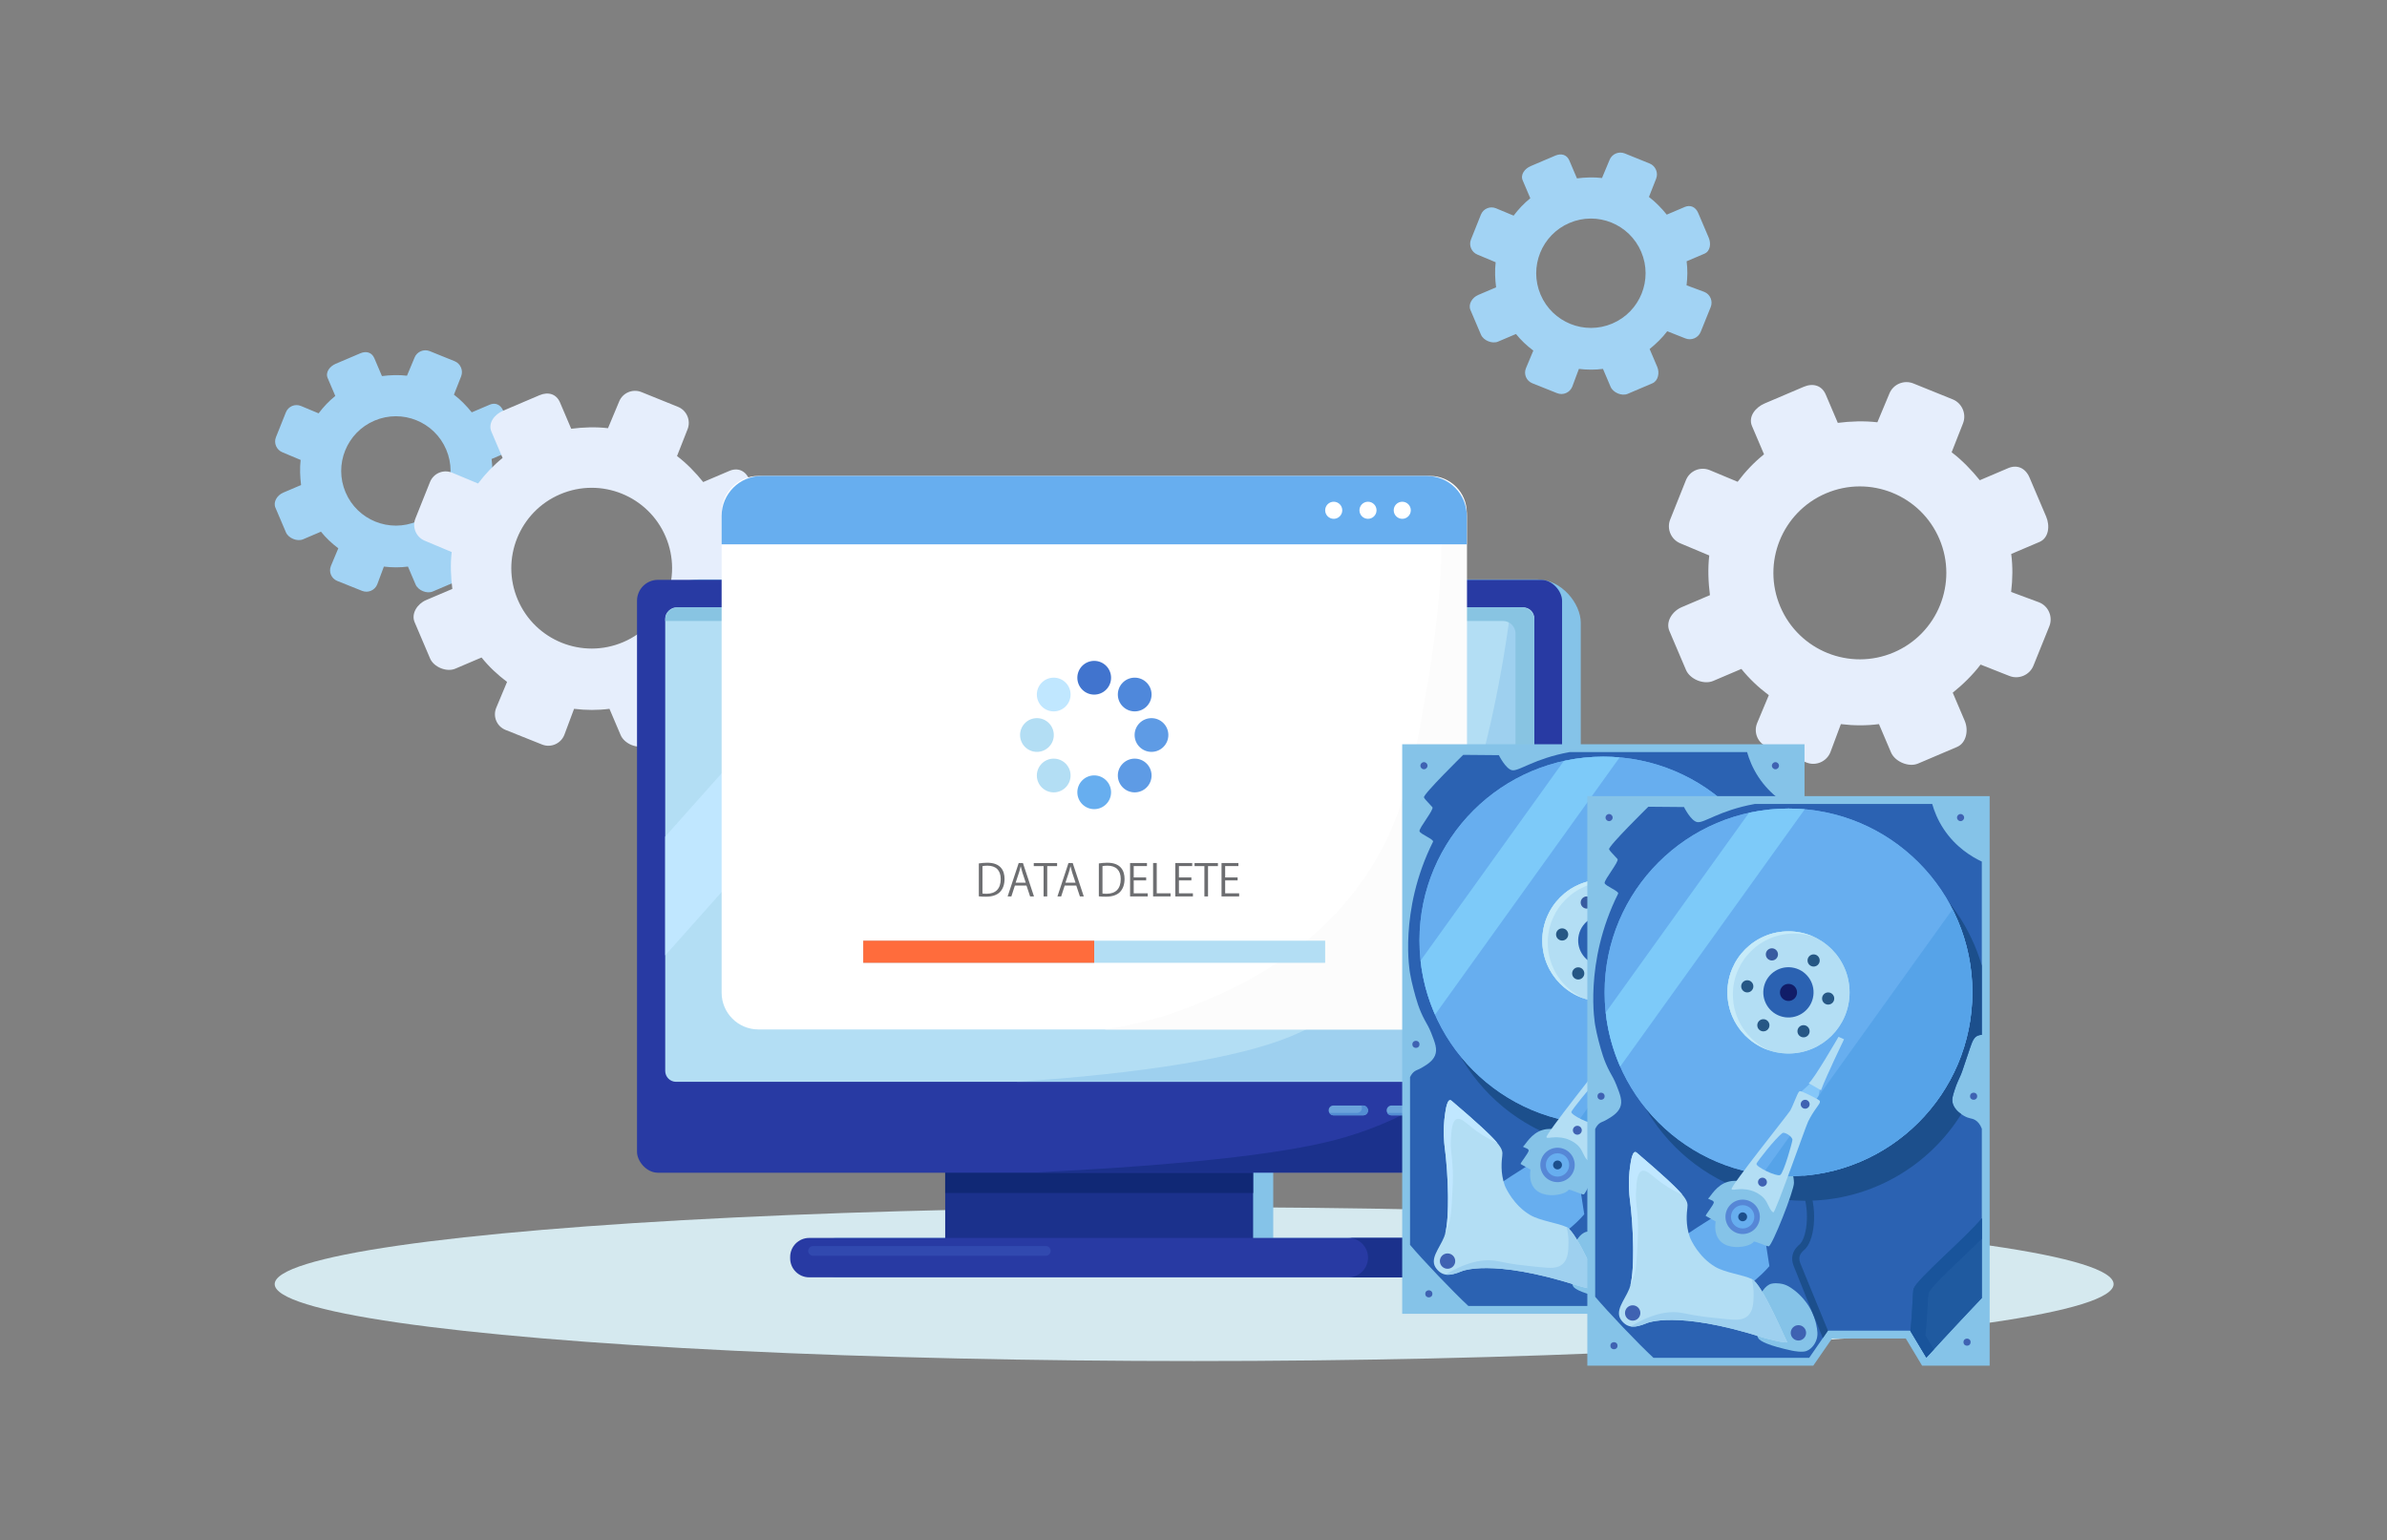 <?xml version="1.0" encoding="UTF-8"?> <svg xmlns="http://www.w3.org/2000/svg" id="_饑1" data-name="ﾑ饑1" viewBox="0 0 2612 1685.45"><rect x="0" y="0" width="2612" height="1685.45" fill="#808080" stroke="none"/><g><path d="m1843.42,226.56l-19.55,8.33c-5.51-6.86-12.34-13.97-19.49-19.36l7.85-19.93c2.62-6.5-.61-14.07-7.11-16.69l-27.23-11.01c-6.5-2.62-13.97.53-16.59,7.04l-8.3,19.86c-8.88-1.07-18.67-.72-27.39.41l-8.33-19.55c-2.75-6.45-8.86-8.13-15.31-5.39l-26.99,11.5c-6.45,2.75-11.51,9.19-8.76,15.64l8.33,19.55c-6.86,5.51-12.87,11.87-18.26,19.02l-19.39-8.08c-6.5-2.62-13.8.49-16.41,6.99l-10.87,27.18c-2.62,6.5.6,13.95,7.1,16.56l19.92,8.36c-1.07,8.88-.65,18.73.47,27.45l-19.55,8.33c-6.45,2.75-11.27,10.01-8.52,16.45l11.5,26.99c2.75,6.45,12.32,10.37,18.77,7.62l19.55-8.33c5.51,6.86,11.84,12.79,18.99,18.17l-8.1,19.35c-2.62,6.5.48,13.78,6.98,16.39l27.17,10.86c6.5,2.62,13.94-.61,16.56-7.11l7.26-19.46c8.88,1.07,17.63,1.12,26.35,0l8.33,19.55c2.75,6.45,12.27,10.49,18.72,7.74l26.99-11.5c6.45-2.75,8.1-11.55,5.35-18l-8.33-19.55c6.86-5.51,13.89-12.31,19.27-19.45l19.89,7.86c6.5,2.62,14.05-.6,16.67-7.1l11-27.23c2.62-6.5-.54-13.97-7.04-16.59l-19.39-7.2c1.07-8.88,1.19-17.57.06-26.29l19.55-8.33c6.45-2.75,7.36-11.13,4.61-17.58l-11.5-26.99c-2.75-6.45-8.42-9.24-14.86-6.49Zm-79.11,127.5c-30.4,12.95-65.54-1.2-78.49-31.6-12.95-30.4,1.2-65.54,31.6-78.49,30.4-12.95,65.54,1.2,78.49,31.6,12.95,30.4-1.2,65.54-31.6,78.49Z" style="fill: #a2d3f4;"></path><path d="m535.76,442.91l-19.55,8.33c-5.51-6.86-12.34-13.97-19.49-19.36l7.85-19.93c2.62-6.5-.61-14.07-7.11-16.69l-27.23-11.01c-6.5-2.62-13.97.53-16.59,7.04l-8.3,19.85c-8.88-1.07-18.67-.72-27.39.41l-8.33-19.55c-2.75-6.45-8.86-8.13-15.31-5.39l-26.99,11.5c-6.45,2.75-11.51,9.19-8.76,15.64l8.33,19.55c-6.86,5.51-12.87,11.87-18.26,19.02l-19.39-8.08c-6.5-2.62-13.8.49-16.41,6.99l-10.87,27.18c-2.62,6.5.6,13.95,7.1,16.56l19.92,8.36c-1.07,8.88-.65,18.73.47,27.45l-19.55,8.33c-6.45,2.75-11.27,10.01-8.52,16.45l11.5,26.99c2.75,6.45,12.32,10.37,18.77,7.62l19.55-8.33c5.51,6.86,11.84,12.79,18.99,18.17l-8.1,19.35c-2.62,6.5.48,13.78,6.98,16.39l27.17,10.86c6.5,2.62,13.94-.61,16.56-7.11l7.26-19.46c8.88,1.07,17.63,1.12,26.35,0l8.33,19.55c2.75,6.45,12.27,10.49,18.72,7.74l26.99-11.5c6.45-2.75,8.1-11.55,5.35-18l-8.33-19.55c6.86-5.51,13.89-12.31,19.27-19.45l19.89,7.86c6.5,2.62,14.05-.6,16.67-7.1l11-27.23c2.62-6.5-.54-13.97-7.04-16.59l-19.39-7.2c1.07-8.88,1.19-17.57.06-26.29l19.55-8.33c6.45-2.75,7.36-11.13,4.61-17.58l-11.5-26.99c-2.75-6.45-8.42-9.24-14.86-6.49Zm-79.11,127.5c-30.4,12.95-65.54-1.2-78.49-31.6-12.95-30.4,1.2-65.54,31.6-78.49,30.4-12.95,65.54,1.2,78.49,31.6,12.95,30.4-1.2,65.54-31.6,78.49Z" style="fill: #a2d3f4;"></path><path d="m2197.33,512.36l-30.92,13.17c-8.71-10.84-19.51-22.09-30.81-30.6l12.4-31.52c4.14-10.28-.96-22.25-11.24-26.39l-43.06-17.41c-10.28-4.14-22.1.84-26.23,11.12l-13.12,31.39c-14.05-1.69-29.51-1.14-43.31.64l-13.17-30.92c-4.34-10.2-14.01-12.86-24.21-8.52l-42.67,18.18c-10.2,4.34-18.2,14.53-13.85,24.73l13.17,30.92c-10.84,8.71-20.35,18.77-28.87,30.07l-30.65-12.78c-10.28-4.14-21.81.77-25.95,11.05l-17.19,42.97c-4.14,10.28.95,22.05,11.23,26.19l31.5,13.22c-1.69,14.05-1.03,29.62.75,43.41l-30.92,13.17c-10.2,4.34-17.81,15.82-13.47,26.02l18.18,42.67c4.34,10.2,19.49,16.39,29.68,12.05l30.92-13.17c8.71,10.84,18.72,20.22,30.02,28.74l-12.8,30.59c-4.14,10.28.76,21.78,11.04,25.92l42.96,17.17c10.28,4.14,22.05-.96,26.18-11.24l11.48-30.77c14.05,1.69,27.88,1.77,41.67-.01l13.17,30.92c4.34,10.2,19.41,16.59,29.6,12.24l42.67-18.18c10.2-4.34,12.8-18.26,8.46-28.46l-13.17-30.92c10.84-8.71,21.96-19.46,30.48-30.76l31.46,12.43c10.28,4.14,22.22-.95,26.36-11.23l17.39-43.06c4.14-10.28-.85-22.09-11.13-26.23l-30.66-11.38c1.69-14.05,1.88-27.77.1-41.56l30.92-13.17c10.2-4.34,11.63-17.6,7.29-27.79l-18.18-42.67c-4.34-10.2-13.31-14.61-23.5-10.27Zm-125.08,201.59c-48.07,20.47-103.63-1.9-124.11-49.96-20.47-48.07,1.89-103.63,49.96-124.11,48.07-20.47,103.63,1.89,124.11,49.96,20.47,48.07-1.89,103.63-49.96,124.11Z" style="fill: #e6eefc;"></path><path d="m798.23,515.27l-28.74,12.24c-8.1-10.08-18.14-20.54-28.65-28.45l11.53-29.3c3.85-9.56-.89-20.68-10.45-24.53l-40.03-16.18c-9.56-3.85-20.54.78-24.39,10.34l-12.2,29.19c-13.06-1.57-27.44-1.06-40.26.6l-12.24-28.74c-4.04-9.48-13.03-11.95-22.51-7.92l-39.67,16.9c-9.48,4.04-16.92,13.51-12.88,22.99l12.24,28.74c-10.08,8.1-18.92,17.45-26.84,27.96l-28.5-11.88c-9.56-3.85-20.28.72-24.13,10.28l-15.98,39.95c-3.85,9.56.89,20.5,10.44,24.35l29.29,12.29c-1.57,13.06-.96,27.54.7,40.36l-28.74,12.24c-9.48,4.04-16.56,14.71-12.52,24.19l16.9,39.67c4.04,9.48,18.12,15.24,27.59,11.2l28.74-12.24c8.1,10.08,17.4,18.8,27.91,26.72l-11.9,28.44c-3.85,9.56.71,20.25,10.26,24.1l39.94,15.97c9.56,3.85,20.5-.89,24.34-10.45l10.68-28.6c13.06,1.57,25.92,1.64,38.74-.01l12.24,28.74c4.04,9.48,18.04,15.42,27.52,11.38l39.67-16.9c9.48-4.04,11.9-16.98,7.86-26.46l-12.24-28.74c10.08-8.1,20.42-18.09,28.33-28.6l29.24,11.56c9.56,3.85,20.65-.88,24.5-10.44l16.17-40.03c3.85-9.56-.79-20.54-10.35-24.39l-28.5-10.58c1.57-13.06,1.75-25.82.09-38.64l28.74-12.24c9.48-4.04,10.82-16.36,6.78-25.84l-16.9-39.67c-4.04-9.48-12.37-13.58-21.85-9.55Zm-116.29,187.42c-44.69,19.04-96.35-1.76-115.38-46.45-19.04-44.69,1.76-96.35,46.45-115.38,44.69-19.03,96.35,1.76,115.38,46.45,19.03,44.69-1.76,96.35-46.45,115.38Z" style="fill: #e6eefc;"></path><ellipse cx="1306.71" cy="1405.24" rx="1006.12" ry="84.2" style="fill: #d5e9ef;"></ellipse><g><g><rect x="894.68" y="1354.7" width="744.46" height="43.1" rx="20.78" ry="20.78" style="fill: #85c3e8;"></rect><rect x="1142.49" y="1248.23" width="250.76" height="115.34" style="fill: #85c3e8;"></rect><rect x="717.51" y="634.07" width="1012.26" height="648.81" rx="47.45" ry="47.45" style="fill: #85c3e8;"></rect><rect x="1034.3" y="1248.23" width="336.94" height="115.34" style="fill: #1b318c;"></rect><rect x="1034.3" y="1248.23" width="336.94" height="57.31" style="fill: #102875;"></rect><rect x="697.06" y="634.54" width="1012.26" height="648.81" rx="22.93" ry="22.93" style="fill: #283aa3;"></rect><path d="m1693.66,1080.2c-64.22,94.94-163.65,142.07-169.06,144.56-36.85,16.97-68.96,24.66-93.1,29.4-74.51,14.62-186.74,23.42-296.43,28.72h552.39c12.21,0,22.1-9.9,22.1-22.1v-206.42c-4.85,8.7-10.13,17.33-15.9,25.85Z" style="fill: #1b318c;"></path><rect x="943.84" y="448.78" width="519.16" height="951" rx="11.92" ry="11.92" transform="translate(2127.7 -279.14) rotate(90)" style="fill: #b3def4;"></rect><path d="m1575.24,1220.54h-52.5c-2.96,0-5.38-2.42-5.38-5.38h0c0-2.96,2.42-5.38,5.38-5.38h52.5c2.96,0,5.38,2.42,5.38,5.38h0c0,2.96-2.42,5.38-5.38,5.38Z" style="fill: #6ba3db;"></path><path d="m1635.33,1220.54h-32.26c-2.96,0-5.38-2.42-5.38-5.38h0c0-2.96,2.42-5.38,5.38-5.38h32.26c2.96,0,5.38,2.42,5.38,5.38h0c0,2.96-2.42,5.38-5.38,5.38Z" style="fill: #6ba3db;"></path><rect x="1453.93" y="1209.78" width="43.01" height="10.75" rx="5.18" ry="5.18" style="fill: #6ba3db;"></rect><path d="m1575.55,1209.78h-2.18c.39.72.61,1.54.61,2.41v.63c0,2.78-2.28,5.06-5.06,5.06h-50.95c.86,1.58,2.53,2.65,4.45,2.65h53.13c2.78,0,5.06-2.28,5.06-5.06v-.63c0-2.78-2.28-5.06-5.06-5.06Z" style="fill: #538dd3;"></path><path d="m1635.33,1209.78h-2c.47.8.75,1.73.75,2.72,0,2.96-2.42,5.38-5.38,5.38h-30.25c.94,1.58,2.66,2.65,4.62,2.65h32.26c2.96,0,5.38-2.42,5.38-5.38s-2.42-5.38-5.38-5.38Z" style="fill: #538dd3;"></path><path d="m1491.56,1209.78h-2c.47.8.75,1.73.75,2.72,0,2.96-2.42,5.38-5.38,5.38h-30.25c.94,1.58,2.66,2.65,4.62,2.65h32.26c2.96,0,5.38-2.42,5.38-5.38s-2.42-5.38-5.38-5.38Z" style="fill: #538dd3;"></path><path d="m885.44,1354.7h702.91c11.47,0,20.78,9.31,20.78,20.78v1.55c0,11.47-9.31,20.78-20.78,20.78h-702.91c-11.47,0-20.78-9.31-20.78-20.78v-1.55c0-11.47,9.31-20.78,20.78-20.78Z" style="fill: #283aa3;"></path><path d="m1587.57,1354.7h-112.14c11.9,0,21.55,9.65,21.55,21.55h0c0,11.9-9.65,21.55-21.55,21.55h112.14c11.9,0,21.55-9.65,21.55-21.55h0c0-11.9-9.65-21.55-21.55-21.55Z" style="fill: #1b318c;"></path><path d="m1144.39,1374.23h-254.66c-2.93,0-5.33-2.4-5.33-5.33h0c0-2.93,2.4-5.33,5.33-5.33h254.66c2.93,0,5.33,2.4,5.33,5.33h0c0,2.93-2.4,5.33-5.33,5.33Z" style="fill: #3149af;"></path><polygon points="951.32 664.7 727.92 915.55 727.92 1045.46 1067.02 664.7 951.32 664.7" style="fill: #c0e7ff;"></polygon><path d="m1665.15,664.7h-11.84c-12.01,94.46-31.61,171.06-49.15,227.32-31.1,99.75-60.27,150.19-104.75,189.29,0,0-36.74,32.29-88.21,53.3-56.35,22.99-159.97,40.02-299.23,49.25h553.19c7.61,0,13.77-6.17,13.77-13.77v-491.62c0-7.61-6.17-13.77-13.77-13.77Z" style="fill: #9ed0ef;"></path><path d="m1665.15,664.7h-923.46c-7.61,0-13.77,6.17-13.77,13.77v1.08h916.69c7.6,0,13.77,6.17,13.77,13.77v490.54h6.77c7.61,0,13.77-6.17,13.77-13.77v-491.62c0-7.61-6.17-13.77-13.77-13.77Z" style="fill: #88c4e2;"></path></g><path d="m829.89,520.82h734.93c22.21,0,40.25,18.04,40.25,40.25v525.22c0,22.21-18.04,40.25-40.25,40.25h-734.93c-22.21,0-40.25-18.04-40.25-40.25v-525.22c0-22.21,18.04-40.25,40.25-40.25Z" style="fill: #fff;"></path><g><circle cx="1197.35" cy="741.67" r="18.46" style="fill: #4174ce;"></circle><circle cx="1197.35" cy="867" r="18.46" style="fill: #67aeef;"></circle><circle cx="1134.68" cy="804.34" r="18.46" style="fill: #b3def4;"></circle><circle cx="1260.02" cy="804.34" r="18.46" style="fill: #5e9be5;"></circle><circle cx="1153.04" cy="848.65" r="18.46" style="fill: #b3def4;"></circle><circle cx="1241.66" cy="760.03" r="18.46" style="fill: #4f88db;"></circle><circle cx="1153.04" cy="760.03" r="18.46" style="fill: #c0e7ff;"></circle><path d="m1228.61,861.7c-7.21-7.21-7.21-18.9,0-26.1,7.21-7.21,18.9-7.21,26.1,0,7.21,7.21,7.21,18.9,0,26.1-7.21,7.21-18.9,7.21-26.1,0Z" style="fill: #5e9be5;"></path></g><path d="m1576.91,523.71c3.83,86.79-3.89,158.11-12.22,208.67-17.02,103.43-28.79,174.96-84.03,245.1-60.84,77.26-139.72,108.78-178.57,124.3-29.96,11.97-58.45,19.21-93.12,24.77h352.3c24.19,0,43.8-19.61,43.8-43.8v-518.13c0-18.67-11.69-34.61-28.15-40.91Z" style="fill: #fcfcfc;"></path><rect x="944.61" y="1029.41" width="505.48" height="24.21" style="fill: #b3def4;"></rect><rect x="944.61" y="1029.41" width="252.74" height="24.21" style="fill: #ff6c3c;"></rect><path d="m1605.06,564.62c0-24.19-19.61-43.8-43.8-43.8h-727.83c-24.19,0-43.8,19.61-43.8,43.8v31.07h815.43v-31.07Z" style="fill: #67aeef;"></path><g><circle cx="1496.94" cy="558.41" r="9.35" style="fill: #fff;"></circle><circle cx="1459.44" cy="558.41" r="9.35" style="fill: #fff;"></circle><circle cx="1534.44" cy="558.41" r="9.35" style="fill: #fff;"></circle></g></g><g><polygon points="1534.37 814.43 1534.37 1437.73 1781.59 1437.73 1802.16 1407.95 1882.84 1407.95 1900.71 1437.73 1974.61 1437.73 1974.61 814.43 1534.37 814.43" style="fill: #85c3e8;"></polygon><path d="m1966.04,1363.66v-185.26c-1.94-5.13-4.62-7.9-7.23-9.46-3.94-2.35-6.45-1.18-12.44-4.71-2.56-1.51-10.79-6.37-12.44-14.79-.71-3.65.3-6.97,2.35-13.45,2.34-7.39,4.31-10.84,6.72-16.47,2.15-5.02,1.53-4.46,10.08-29.25,2.44-7.07,4.12-12.01,8.74-13.78,1.49-.57,2.93-.77,4.2-.77v-189.66c-10.64-4.97-28.49-15.48-41.85-35.8-6.5-9.88-10.22-19.48-12.42-27.26h-193.95c-39.17,7.08-55.63,21.33-63.22,19.87-6.96-1.34-14.45-16.47-14.45-16.47l-38.99-.34s-44.12,43.29-42.96,46.55c.65,1.83,3.83,4.63,9.21,10.7,2.14,2.42-14.81,22.93-14.11,26.29.67,3.23,16.14,8.86,14.8,11.55-37.99,76.13-25.13,144.07-25.13,144.07.95,5.39,2.17,11.07,3.74,16.99,3.15,11.87,5.88,22.12,12.44,34.29,2.39,4.43,4.56,7.76,7.06,14.12,4.12,10.46,6.95,17.66,4.03,24.54-2.75,6.49-9.67,10.49-14.79,13.45-4.26,2.46-5.24,2.17-7.4,3.7-1.84,1.3-3.66,3.29-5.08,6.47v183.53c13.34,15.88,47.59,51.92,63.84,66.85h170.31l20.57-29.78h90.03l17.65,29.42c12.57-13.74,25.32-27.53,38.27-41.35,7.49-7.99,14.96-15.92,22.43-23.78Z" style="fill: #2b62b2;"></path><path d="m1772.74,854.85c-111.12,0-201.21,90.08-201.21,201.21s90.08,201.21,201.21,201.21c72.06,0,135.27-37.88,170.81-94.81-3.47-2.4-8.39-6.71-9.62-13.01-.71-3.65.3-6.97,2.35-13.45,2.34-7.39,4.31-10.84,6.72-16.47,2.15-5.02,1.53-4.46,10.08-29.25,2.44-7.07,4.12-12.01,8.74-13.78,1.49-.57,2.93-.77,4.2-.77v-75.71c-24.27-83.85-101.62-145.17-193.3-145.17Z" style="fill: #1c4f8c;"></path><path d="m1626.19,1307.39c2.58-5.51,53.95-37.09,53.95-37.09l48.91,29.25,4.54,29.25s-23.55,28.5-44.88,28.74c-35.92.4-69.5-35.23-62.52-50.14Z" style="fill: #67aeef;"></path><path d="m1736,1347.99c6.14-1.34,12.87.57,12.87.57,2.56.73,5.18,1.87,8.8,4.29,11.39,7.6,17.8,17.77,19.03,19.76,5.79,9.4,7.62,17.59,8.09,19.87,1.3,6.31,2.43,11.85-.13,18.07-.52,1.27-3.45,8.38-10.5,11.11-4.56,1.77-13.76.06-15.97-.41-24.45-5.25-35.06-10.2-36.83-13.73-10.87-21.72,1.08-56.59,14.65-59.54Z" style="fill: #85c3e8;"></path><path d="m1704.01,1235.5c-6.16.23-9.35-.78-15.8,1.01-12.72,3.52-19.16,16.47-21.18,17.82-2.07,1.38,4.91,1.63,5.71,4.37.7,2.37-9.74,14.46-8.74,15.13,1.51,1.01,10.76,6.05,10.76,6.05-5.08,36.58,37.48,29.46,41.68,22.19.69-1.19,14.68,5.41,16.47,5.04,3.83-.78,27.83-61.19,27.56-69.58-.22-6.91-1.56-14.95-9.08-17.82-12.66-4.83-21.79,14.86-47.4,15.8Z" style="fill: #85c3e8;"></path><circle cx="1754.49" cy="1029.26" r="201.21" style="fill: #67aeef;"></circle><circle cx="1754.49" cy="1029.26" r="201.21" style="fill: #67aeef;"></circle><circle cx="1754.49" cy="1029.26" r="66.83" style="fill: #b3def4;"></circle><circle cx="1754.49" cy="1029.26" r="66.83" style="fill: #b3def4;"></circle><path d="m1693.65,1031.62c0-36.91,29.92-66.83,66.83-66.83,7.51,0,14.72,1.24,21.46,3.52-8.37-3.78-17.66-5.88-27.44-5.88-36.91,0-66.83,29.92-66.83,66.83,0,29.4,18.99,54.37,45.37,63.31-23.22-10.47-39.39-33.82-39.39-60.95Z" style="fill: #c7ebf9;"></path><circle cx="1754.49" cy="1029.26" r="27.5" transform="translate(349.67 2500.34) rotate(-76.72)" style="fill: #2b62b2;"></circle><circle cx="1754.49" cy="1029.26" r="9.35" style="fill: #111d68;"></circle><path d="m1729.68,987.64c0-3.68,2.98-6.66,6.66-6.66s6.66,2.98,6.66,6.66-2.98,6.66-6.66,6.66-6.66-2.98-6.66-6.66Z" style="fill: #385ba0;"></path><circle cx="1704.34" cy="1274.83" r="18.82" transform="translate(-358.12 749.26) rotate(-22.5)" style="fill: #5687d6;"></circle><path d="m1702.73,1022.6c0-3.68,2.98-6.66,6.66-6.66s6.66,2.98,6.66,6.66-2.98,6.66-6.66,6.66-6.66-2.98-6.66-6.66Z" style="fill: #265785;"></path><circle cx="1781.99" cy="994.3" r="6.66" style="fill: #265784;"></circle><path d="m1791.25,1035.92c0-3.68,2.98-6.66,6.66-6.66s6.66,2.98,6.66,6.66-2.98,6.66-6.66,6.66-6.66-2.98-6.66-6.66Z" style="fill: #265785;"></path><circle cx="1770.96" cy="1071.75" r="6.66" style="fill: #265785;"></circle><circle cx="1726.99" cy="1065.23" r="6.66" style="fill: #265785;"></circle><path d="m1554.29,837.93c0-2.15,1.74-3.89,3.89-3.89s3.89,1.74,3.89,3.89-1.74,3.89-3.89,3.89-3.89-1.74-3.89-3.89Z" style="fill: #3f62b2;"></path><path d="m1938.9,837.93c0-2.15,1.74-3.89,3.89-3.89s3.89,1.74,3.89,3.89-1.74,3.89-3.89,3.89-3.89-1.74-3.89-3.89Z" style="fill: #3f62b2;"></path><circle cx="1957.08" cy="1142.86" r="3.89" style="fill: #3f62b2;"></circle><circle cx="1949.88" cy="1411.99" r="3.89" style="fill: #3f62b2;"></circle><circle cx="1563.52" cy="1415.88" r="3.89" style="fill: #3f62b2;"></circle><circle cx="1549.39" cy="1142.86" r="3.89" style="fill: #3f62b2;"></circle><path d="m1580.3,1353.49c6.05-15.13,5.14-64.02.34-100.17,0,0-2.14-16.12.67-34.62.67-4.38,2.48-18.03,7.06-14.12,55.78,47.56,56.47,52.17,55.47,60.51-.62,5.17-2.18,18.17,2.69,31.93,1.15,3.24,9.97,22.15,27.9,32.61,11.09,6.47,30.26,8.63,39.94,13.26,11.49,5.49,36.73,66.07,38.5,68.47,2.41,3.26-22.14-3.09-27.34-4.74-94.12-29.92-126.23-15.4-126.23-15.4-12.6,5.2-20.6,5.7-27.39-2.75-8.38-10.42,3.23-22.03,8.4-34.96Z" style="fill: #b3def4;"></path><path d="m1757.08,1400.35c.81-4.57,5.17-7.62,9.74-6.81,4.57.81,7.62,5.17,6.81,9.74-.81,4.57-5.17,7.62-9.74,6.81-4.57-.81-7.62-5.17-6.81-9.74Z" style="fill: #3f62b2;"></path><circle cx="1704.34" cy="1274.83" r="12.77" style="fill: #67aeef;"></circle><path d="m1699.47,1274.83c0-2.69,2.18-4.87,4.87-4.87s4.87,2.18,4.87,4.87-2.18,4.87-4.87,4.87-4.87-2.18-4.87-4.87Z" style="fill: #1c4f8c;"></path><polygon points="1780.99 1126.25 1766.87 1139.36 1786.03 1149.95 1789.73 1130.29 1780.99 1126.25" style="fill: #85c7f9;"></polygon><path d="m1797.67,1399.38c-12.9-31.42-23.29-56.57-28.2-68.72l-1.83-4.51c-.53-1.3-1.76-4.34-1.02-7.7.82-3.74,3.66-6.16,4.87-7.19l.28-.24c5.34-4.66,9.11-14.6,10.34-27.29,1.27-13.1-.33-26.94-4.5-38.97-2.16-6.23-3.9-10.06-7-14.93l-9,.51c3.95,5.34,5.97,9.5,8.57,16.99,8.44,24.33,3.72,51.39-3.58,57.75l-.21.18c-1.5,1.28-6.05,5.17-7.44,11.49-1.26,5.74.68,10.54,1.41,12.34l1.82,4.5c5.12,12.65,16.16,40.53,29.88,73.9l5.61-8.13Z" style="fill: #1c4f8c;"></path><path d="m1891.41,1353.49c-1.22,3.49-1.09,24.97-3.56,46.15l17.49,29.15c12.57-13.74,25.32-27.53,38.27-41.35,7.49-7.99,14.96-15.92,22.43-23.78v-87.23c-18,21.76-70.89,66.36-74.63,77.05Z" style="fill: #1f5aa0;"></path><path d="m1904.37,1404.56c2.47-21.18,2.34-42.66,3.56-46.15,2.9-8.29,35.3-36.92,58.12-59.52v-22.44c-18,21.76-70.89,66.36-74.63,77.05-1.22,3.49-1.09,24.97-3.56,46.15l17.49,29.15c2.72-2.98,5.46-5.96,8.2-8.94l-9.18-15.29Z" style="fill: #19549b;"></path><path d="m1725.85,1228.44c9.36,1.33,18.92,2.03,28.65,2.03,111.12,0,201.21-90.08,201.21-201.21,0-32.74-7.82-63.66-21.7-90.98l-208.15,290.17Z" style="fill: #56a3e8;"></path><path d="m1788.72,1147.94c-.28-1.14-20.29-11.3-21.85-10.59-1.27.58-1.75,1.49-4.71,8.4-3.47,8.11-4.16,10-5.71,12.77-2.1,3.74-66.15,83.57-64.21,86.06,1.07,1.37,3.63.09,9.41,0,2.84-.04,9.91-.08,16.81,3.36,2.57,1.28,8.67,4.32,12.1,10.76,2.14,4.01,4.71,10.53,7.4,11.26,2.24.61,35.43-94.18,37.99-99.33,2.87-5.78,6.09-10.64,6.39-11.09,5.41-8.13,7.03-9,6.39-11.6Zm-43.36,81.18c-4.13,1.93-26.98-9.05-25.88-12.44.7-2.17,20.74-28.01,28.57-33.62,1.73-1.24,10.2,3.12,10.76,7.4.22,1.68-9.64,36.88-13.45,38.66Z" style="fill: #b3def4;"></path><path d="m1721.15,1236.85c0-2.69,2.18-4.87,4.87-4.87s4.87,2.18,4.87,4.87-2.18,4.87-4.87,4.87-4.87-2.18-4.87-4.87Z" style="fill: #3f62b2;"></path><path d="m1767.87,1151.63c0-2.69,2.18-4.87,4.87-4.87s4.87,2.18,4.87,4.87-2.18,4.87-4.87,4.87-4.87-2.18-4.87-4.87Z" style="fill: #3f62b2;"></path><path d="m1776.62,1128.61c4.71-2.53,32.61-50.76,32.61-50.76l6.05,2.69s-19.33,40-25.21,55.8l-13.45-7.73Z" style="fill: #b3def4;"></path><path d="m1754.49,828.05c-14.84,0-29.3,1.61-43.23,4.66l-156.79,218.56c2.27,20.83,7.71,40.7,15.84,59.13l201.99-281.57c-5.87-.51-11.81-.78-17.81-.78Z" style="fill: #7dcaf9;"></path><circle cx="1584" cy="1380.05" r="8.4" style="fill: #3f62b2;"></circle><path d="m1589.16,1307.13c.55-9.89.99-17.84.49-28.48-.74-15.83-2.69-19.31-1.96-31.91.55-9.61,1.16-20.11,6.38-22.09,4.44-1.69,9.66,3.73,16.69,9.33,6.37,5.07,15.37,11.21,27.69,16.82-6.62-8.04-20.71-21.17-50.08-46.22-4.58-3.91-6.39,9.74-7.06,14.12-2.81,18.51-.67,34.62-.67,34.62,4.46,33.57,5.56,78.13.85,96.43,2.44-5.15,3.86-9.65,4.73-13.16,1.7-6.84,2.11-14.38,2.95-29.46Z" style="fill: #c0e7ff;"></path><path d="m1752.86,1411.35c-1.77-2.4-27.01-62.98-38.5-68.47-.02-.01-.05-.02-.07-.03,1.31,5.17,2.15,10.98,2.04,17.31-.14,8.46-.3,17.58-6.38,23.08-5.56,5.03-13.36,4.57-24.55,3.44-20.13-2.03-30.2-3.05-45.66-6.38-12.89-2.78-31.48-1.5-57.91,14.48,4.77.8,10.39-.64,17.46-3.56,0,0,32.11-14.52,126.23,15.4,5.2,1.65,29.76,8,27.34,4.74Z" style="fill: #9ed0ef;"></path></g><g><polygon points="1736.96 871.2 1736.96 1494.5 1984.17 1494.5 2004.75 1464.72 2085.42 1464.72 2103.29 1494.5 2177.2 1494.5 2177.2 871.2 1736.96 871.2" style="fill: #85c3e8;"></polygon><path d="m2168.62,1420.43v-185.26c-1.94-5.13-4.62-7.9-7.23-9.46-3.94-2.35-6.45-1.18-12.44-4.71-2.56-1.51-10.79-6.37-12.44-14.79-.71-3.65.3-6.97,2.35-13.45,2.34-7.39,4.31-10.84,6.72-16.47,2.15-5.02,1.53-4.46,10.08-29.25,2.44-7.07,4.12-12.01,8.74-13.78,1.49-.57,2.93-.77,4.2-.77v-189.66c-10.64-4.97-28.49-15.48-41.85-35.8-6.5-9.88-10.22-19.48-12.42-27.26h-193.95c-39.17,7.08-55.63,21.33-63.22,19.87-6.96-1.34-14.45-16.47-14.45-16.47l-38.99-.34s-44.12,43.29-42.96,46.55c.65,1.83,3.83,4.63,9.21,10.7,2.14,2.42-14.81,22.93-14.11,26.29.67,3.23,16.14,8.86,14.8,11.55-37.99,76.13-25.13,144.07-25.13,144.07.95,5.39,2.17,11.07,3.74,16.99,3.15,11.87,5.88,22.12,12.44,34.29,2.39,4.43,4.56,7.76,7.06,14.12,4.12,10.46,6.95,17.66,4.03,24.54-2.75,6.49-9.67,10.49-14.79,13.45-4.26,2.46-5.24,2.17-7.4,3.7-1.84,1.3-3.66,3.29-5.08,6.47v183.53c13.34,15.88,47.59,51.92,63.84,66.85h170.31l20.57-29.78h90.03l17.65,29.42c12.57-13.74,25.32-27.53,38.27-41.35,7.49-7.99,14.96-15.92,22.43-23.78Z" style="fill: #2b62b2;"></path><path d="m1975.33,911.62c-111.12,0-201.21,90.08-201.21,201.21s90.08,201.21,201.21,201.21c72.06,0,135.27-37.88,170.81-94.81-3.47-2.4-8.39-6.71-9.62-13.01-.71-3.65.3-6.97,2.35-13.45,2.34-7.39,4.31-10.84,6.72-16.47,2.15-5.02,1.53-4.46,10.08-29.25,2.44-7.07,4.12-12.01,8.74-13.78,1.49-.57,2.93-.77,4.2-.77v-75.71c-24.27-83.85-101.62-145.17-193.3-145.17Z" style="fill: #1c4f8c;"></path><path d="m1828.77,1364.16c2.58-5.51,53.95-37.09,53.95-37.09l48.91,29.25,4.54,29.25s-23.55,28.5-44.88,28.74c-35.92.4-69.5-35.23-62.52-50.14Z" style="fill: #67aeef;"></path><path d="m1938.58,1404.76c6.14-1.34,12.87.57,12.87.57,2.56.73,5.18,1.87,8.8,4.29,11.39,7.6,17.8,17.77,19.03,19.76,5.79,9.4,7.62,17.59,8.09,19.87,1.3,6.31,2.43,11.85-.13,18.07-.52,1.27-3.45,8.38-10.5,11.11-4.56,1.77-13.76.06-15.97-.41-24.45-5.25-35.06-10.2-36.83-13.73-10.87-21.72,1.08-56.59,14.65-59.54Z" style="fill: #85c3e8;"></path><path d="m1906.59,1292.27c-6.16.23-9.35-.78-15.8,1.01-12.72,3.52-19.16,16.47-21.18,17.82-2.07,1.38,4.91,1.63,5.71,4.37.7,2.37-9.74,14.46-8.74,15.13,1.51,1.01,10.76,6.05,10.76,6.05-5.08,36.58,37.48,29.46,41.68,22.19.69-1.19,14.68,5.41,16.47,5.04,3.83-.78,27.83-61.19,27.56-69.58-.22-6.91-1.56-14.95-9.08-17.82-12.66-4.83-21.79,14.86-47.4,15.8Z" style="fill: #85c3e8;"></path><circle cx="1957.08" cy="1086.03" r="201.21" style="fill: #67aeef;"></circle><circle cx="1957.08" cy="1086.03" r="201.21" style="fill: #67aeef;"></circle><circle cx="1957.08" cy="1086.03" r="66.83" style="fill: #b3def4;"></circle><circle cx="1957.08" cy="1086.03" r="66.83" style="fill: #b3def4;"></circle><path d="m1896.23,1088.39c0-36.91,29.92-66.83,66.83-66.83,7.51,0,14.72,1.24,21.46,3.52-8.37-3.78-17.66-5.88-27.44-5.88-36.91,0-66.83,29.92-66.83,66.83,0,29.4,18.99,54.37,45.37,63.31-23.22-10.47-39.39-33.82-39.39-60.95Z" style="fill: #c7ebf9;"></path><circle cx="1957.08" cy="1086.03" r="27.5" transform="translate(450.46 2741.23) rotate(-76.72)" style="fill: #2b62b2;"></circle><circle cx="1957.08" cy="1086.03" r="9.35" style="fill: #111d68;"></circle><path d="m1932.26,1044.41c0-3.68,2.98-6.66,6.66-6.66s6.66,2.98,6.66,6.66-2.98,6.66-6.66,6.66-6.66-2.98-6.66-6.66Z" style="fill: #385ba0;"></path><circle cx="1906.92" cy="1331.6" r="18.82" transform="translate(-364.43 831.11) rotate(-22.5)" style="fill: #5687d6;"></circle><path d="m1905.31,1079.37c0-3.68,2.98-6.66,6.66-6.66s6.66,2.98,6.66,6.66-2.98,6.66-6.66,6.66-6.66-2.98-6.66-6.66Z" style="fill: #265785;"></path><circle cx="1984.58" cy="1051.07" r="6.66" style="fill: #265784;"></circle><path d="m1993.83,1092.69c0-3.68,2.98-6.66,6.66-6.66s6.66,2.98,6.66,6.66-2.98,6.66-6.66,6.66-6.66-2.98-6.66-6.66Z" style="fill: #265785;"></path><circle cx="1973.54" cy="1128.52" r="6.66" style="fill: #265785;"></circle><circle cx="1929.58" cy="1121.99" r="6.66" style="fill: #265785;"></circle><path d="m1756.88,894.7c0-2.15,1.74-3.89,3.89-3.89s3.89,1.74,3.89,3.89-1.74,3.89-3.89,3.89-3.89-1.74-3.89-3.89Z" style="fill: #3f62b2;"></path><path d="m2141.48,894.7c0-2.15,1.74-3.89,3.89-3.89s3.89,1.74,3.89,3.89-1.74,3.89-3.89,3.89-3.89-1.74-3.89-3.89Z" style="fill: #3f62b2;"></path><circle cx="2159.66" cy="1199.63" r="3.89" style="fill: #3f62b2;"></circle><circle cx="2152.46" cy="1468.75" r="3.89" style="fill: #3f62b2;"></circle><circle cx="1766.1" cy="1472.65" r="3.89" style="fill: #3f62b2;"></circle><circle cx="1751.97" cy="1199.63" r="3.89" style="fill: #3f62b2;"></circle><path d="m1782.88,1410.26c6.05-15.13,5.14-64.02.34-100.17,0,0-2.14-16.12.67-34.62.67-4.38,2.48-18.03,7.06-14.12,55.78,47.56,56.47,52.17,55.47,60.51-.62,5.17-2.18,18.17,2.69,31.93,1.15,3.24,9.97,22.15,27.9,32.61,11.09,6.47,30.26,8.63,39.94,13.26,11.49,5.49,36.73,66.07,38.5,68.47,2.41,3.26-22.14-3.09-27.34-4.74-94.12-29.92-126.23-15.4-126.23-15.4-12.6,5.2-20.6,5.7-27.39-2.75-8.38-10.42,3.23-22.03,8.4-34.96Z" style="fill: #b3def4;"></path><path d="m1959.66,1457.11c.81-4.57,5.17-7.62,9.74-6.81,4.57.81,7.62,5.17,6.81,9.74-.81,4.57-5.17,7.62-9.74,6.81-4.57-.81-7.62-5.17-6.81-9.74Z" style="fill: #3f62b2;"></path><circle cx="1906.92" cy="1331.6" r="12.77" style="fill: #67aeef;"></circle><path d="m1902.05,1331.6c0-2.69,2.18-4.87,4.87-4.87s4.87,2.18,4.87,4.87-2.18,4.87-4.87,4.87-4.87-2.18-4.87-4.87Z" style="fill: #1c4f8c;"></path><polygon points="1983.57 1183.02 1969.45 1196.13 1988.61 1206.72 1992.31 1187.06 1983.57 1183.02" style="fill: #85c7f9;"></polygon><path d="m2000.25,1456.15c-12.9-31.42-23.29-56.57-28.2-68.72l-1.83-4.51c-.53-1.3-1.76-4.34-1.02-7.7.82-3.74,3.66-6.16,4.87-7.19l.28-.24c5.34-4.66,9.11-14.6,10.34-27.29,1.27-13.1-.33-26.94-4.5-38.97-2.16-6.23-3.9-10.06-7-14.93l-9,.51c3.95,5.34,5.97,9.5,8.57,16.99,8.44,24.33,3.72,51.39-3.58,57.75l-.21.18c-1.5,1.28-6.05,5.17-7.44,11.49-1.26,5.74.68,10.54,1.41,12.34l1.82,4.5c5.12,12.65,16.16,40.53,29.88,73.9l5.61-8.13Z" style="fill: #1c4f8c;"></path><path d="m2093.99,1410.26c-1.22,3.49-1.09,24.97-3.56,46.15l17.49,29.15c12.57-13.74,25.32-27.53,38.27-41.35,7.49-7.99,14.96-15.92,22.43-23.78v-87.23c-18,21.76-70.89,66.36-74.63,77.05Z" style="fill: #1f5aa0;"></path><path d="m2106.95,1461.33c2.47-21.18,2.34-42.66,3.56-46.15,2.9-8.29,35.3-36.92,58.12-59.52v-22.44c-18,21.76-70.89,66.36-74.63,77.05-1.22,3.49-1.09,24.97-3.56,46.15l17.49,29.15c2.72-2.98,5.46-5.96,8.2-8.94l-9.18-15.29Z" style="fill: #19549b;"></path><path d="m1928.43,1285.21c9.36,1.33,18.92,2.03,28.65,2.03,111.12,0,201.21-90.08,201.21-201.21,0-32.74-7.82-63.66-21.7-90.98l-208.15,290.17Z" style="fill: #56a3e8;"></path><path d="m1991.3,1204.7c-.28-1.14-20.29-11.3-21.85-10.59-1.27.58-1.75,1.49-4.71,8.4-3.47,8.11-4.16,10-5.71,12.77-2.1,3.74-66.15,83.57-64.21,86.06,1.07,1.37,3.63.09,9.41,0,2.84-.04,9.91-.08,16.81,3.36,2.57,1.28,8.67,4.32,12.1,10.76,2.14,4.01,4.71,10.53,7.4,11.26,2.24.61,35.43-94.18,37.99-99.33,2.87-5.78,6.09-10.64,6.39-11.09,5.41-8.13,7.03-9,6.39-11.6Zm-43.36,81.18c-4.13,1.93-26.98-9.05-25.88-12.44.7-2.17,20.74-28.01,28.57-33.62,1.73-1.24,10.2,3.12,10.76,7.4.22,1.68-9.64,36.88-13.45,38.66Z" style="fill: #b3def4;"></path><path d="m1923.73,1293.62c0-2.69,2.18-4.87,4.87-4.87s4.87,2.18,4.87,4.87-2.18,4.87-4.87,4.87-4.87-2.18-4.87-4.87Z" style="fill: #3f62b2;"></path><path d="m1970.45,1208.4c0-2.69,2.18-4.87,4.87-4.87s4.87,2.18,4.87,4.87-2.18,4.87-4.87,4.87-4.87-2.18-4.87-4.87Z" style="fill: #3f62b2;"></path><path d="m1979.2,1185.38c4.71-2.53,32.61-50.76,32.61-50.76l6.05,2.69s-19.33,40-25.21,55.8l-13.45-7.73Z" style="fill: #b3def4;"></path><path d="m1957.08,884.82c-14.84,0-29.3,1.61-43.23,4.66l-156.79,218.56c2.27,20.83,7.71,40.7,15.84,59.13l201.99-281.57c-5.87-.51-11.81-.78-17.81-.78Z" style="fill: #7dcaf9;"></path><circle cx="1786.58" cy="1436.82" r="8.4" style="fill: #3f62b2;"></circle><path d="m1791.74,1363.9c.55-9.89.99-17.84.49-28.48-.74-15.83-2.69-19.31-1.96-31.91.55-9.61,1.16-20.11,6.38-22.09,4.44-1.69,9.66,3.73,16.69,9.33,6.37,5.07,15.37,11.21,27.69,16.82-6.62-8.04-20.71-21.17-50.08-46.22-4.58-3.91-6.39,9.74-7.06,14.12-2.81,18.51-.67,34.62-.67,34.62,4.46,33.57,5.56,78.13.85,96.43,2.44-5.15,3.86-9.65,4.73-13.16,1.7-6.84,2.11-14.38,2.95-29.46Z" style="fill: #c0e7ff;"></path><path d="m1955.45,1468.12c-1.77-2.4-27.01-62.98-38.5-68.47-.02-.01-.05-.02-.07-.03,1.31,5.17,2.15,10.98,2.04,17.31-.14,8.46-.3,17.58-6.38,23.08-5.56,5.03-13.36,4.57-24.55,3.44-20.13-2.03-30.2-3.05-45.66-6.38-12.89-2.78-31.48-1.5-57.91,14.48,4.77.8,10.39-.64,17.46-3.56,0,0,32.11-14.52,126.23,15.4,5.2,1.65,29.76,8,27.34,4.74Z" style="fill: #9ed0ef;"></path></g></g><g><path d="m1071.1,944.88c2.69-.43,5.81-.77,9.22-.77,14.69,0,18.91,8.69,18.91,17.67,0,5.81-1.54,10.75-4.99,14.35-3.22,3.31-8.54,5.14-15.22,5.14-3.02,0-5.62-.1-7.92-.38v-36Zm3.98,32.93c1.2.19,2.93.24,4.66.24,9.89,0,15.31-5.62,15.31-16.08,0-9.5-5.09-14.64-14.59-14.64-2.3,0-4.13.24-5.38.48v30Z" style="fill: #6d6e71;"></path><path d="m1131.43,980.98h-4.22l-3.94-11.86h-12.72l-3.84,11.86h-4.08l12.1-36.58h4.61l12.1,36.58Zm-8.98-15.03l-3.6-10.85c-.77-2.5-1.39-4.8-1.87-6.96h-.14c-.48,2.21-1.15,4.51-1.82,6.82l-3.65,10.99h11.09Z" style="fill: #6d6e71;"></path><path d="m1156.73,947.81h-10.8v33.17h-3.98v-33.17h-10.75v-3.36h25.54v3.36Z" style="fill: #6d6e71;"></path><path d="m1185.91,980.98h-4.22l-3.94-11.86h-12.72l-3.84,11.86h-4.08l12.1-36.58h4.61l12.1,36.58Zm-8.98-15.03l-3.6-10.85c-.77-2.5-1.39-4.8-1.87-6.96h-.14c-.48,2.21-1.15,4.51-1.82,6.82l-3.65,10.99h11.09Z" style="fill: #6d6e71;"></path><path d="m1202.42,944.88c2.69-.43,5.81-.77,9.22-.77,14.69,0,18.91,8.69,18.91,17.67,0,5.81-1.54,10.75-4.99,14.35-3.22,3.31-8.54,5.14-15.22,5.14-3.02,0-5.62-.1-7.92-.38v-36Zm3.98,32.93c1.2.19,2.93.24,4.66.24,9.89,0,15.31-5.62,15.31-16.08,0-9.5-5.09-14.64-14.59-14.64-2.3,0-4.13.24-5.38.48v30Z" style="fill: #6d6e71;"></path><path d="m1255.9,980.98h-19.3v-36.58h18.48v3.36h-14.5v12.38h13.63v3.31h-13.63v14.16h15.31v3.36Z" style="fill: #6d6e71;"></path><path d="m1280.9,980.98h-19.11v-36.58h3.98v33.17h15.12v3.41Z" style="fill: #6d6e71;"></path><path d="m1305.38,980.98h-19.3v-36.58h18.48v3.36h-14.5v12.38h13.63v3.31h-13.63v14.16h15.31v3.36Z" style="fill: #6d6e71;"></path><path d="m1332.7,947.81h-10.8v33.17h-3.98v-33.17h-10.75v-3.36h25.54v3.36Z" style="fill: #6d6e71;"></path><path d="m1355.97,980.98h-19.3v-36.58h18.48v3.36h-14.5v12.38h13.63v3.31h-13.63v14.16h15.31v3.36Z" style="fill: #6d6e71;"></path></g><rect width="2612" height="1685.45" style="fill: none;"></rect></svg> 